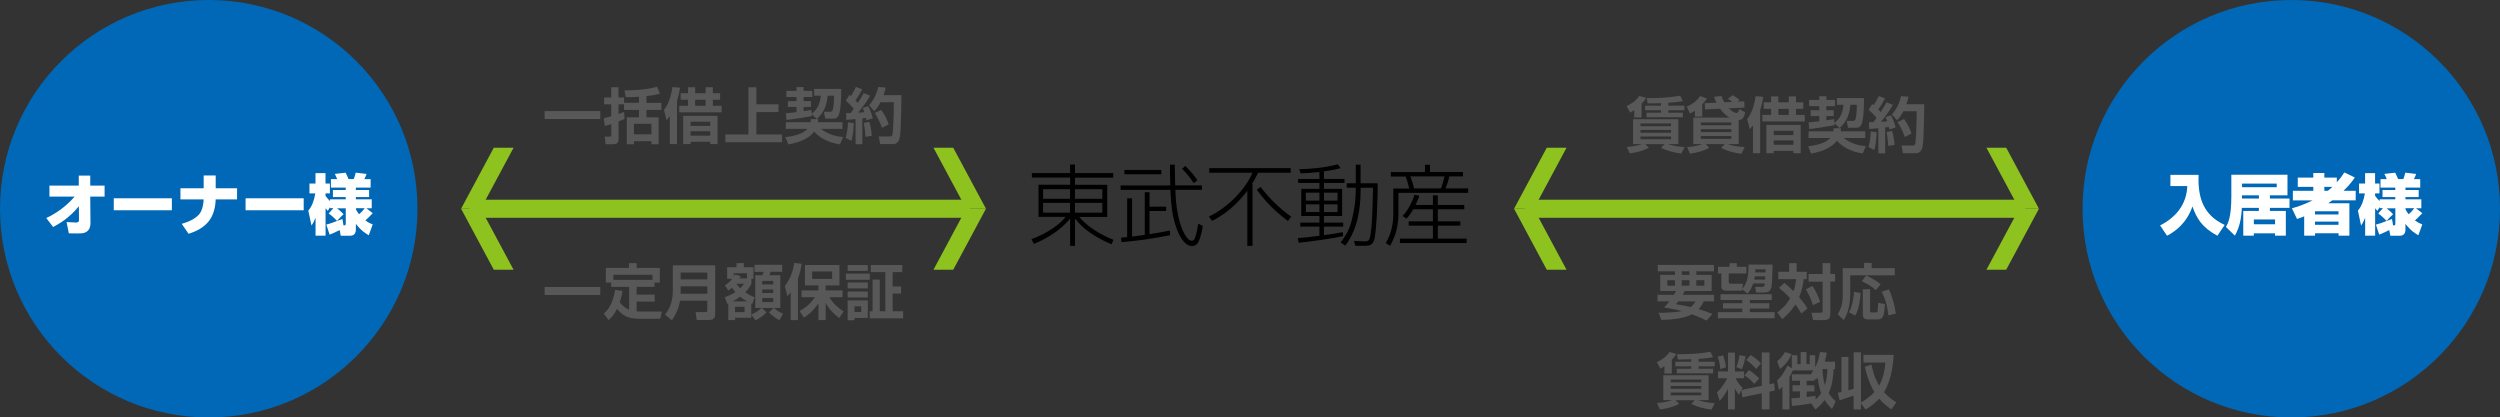 <?xml version="1.0" encoding="UTF-8"?><svg id="_レイヤー_2" xmlns="http://www.w3.org/2000/svg" viewBox="0 0 455.14 76"><rect x="0" y="0" width="455.14" height="76" fill="#333333" stroke="none"/><defs><style>.cls-1,.cls-2,.cls-3,.cls-4,.cls-5{stroke-width:0px;}.cls-2{fill:#585858;}.cls-3{fill:#8dc21f;}.cls-4{fill:#fff;}.cls-5{fill:#0068b6;}</style></defs><g id="_レイヤー_2-2"><circle class="cls-5" cx="38" cy="38" r="38"/><circle class="cls-5" cx="417.14" cy="38" r="38"/><path class="cls-4" d="m8.42,39.69c1.98-.91,3.73-2.25,5.17-3.9h-4.59v-2h5.34v-1.82h2.09v1.82h2.61v2h-2.61l.04,4.91c0,.1-.01.71-.34,1.14-.49.66-1.22.66-2.11.66-.55,0-1.03-.01-1.49-.02l-.41-2.05c.17.01,1.51.08,1.67.08.3,0,.59-.05.59-.44l-.02-2.52c-1.81,2.22-3.68,3.23-4.69,3.78l-1.24-1.63Z"/><path class="cls-4" d="m31.29,36.1v2.18h-10.58v-2.18h10.58Z"/><path class="cls-4" d="m37.08,34.27v-2.33h2.19v2.33h3.89v2.03h-3.9c0,.35-.05,2.35-1.14,3.83-.91,1.24-2.33,1.98-3.79,2.43l-1.24-1.81c1.31-.37,2.46-.92,3.18-1.75.72-.84.79-2.4.79-2.47v-.23s-4.21,0-4.21,0v-2.03h4.22Z"/><path class="cls-4" d="m55.29,36.1v2.18h-10.58v-2.18h10.58Z"/><path class="cls-4" d="m60.65,37.89h-.55v-.2l-.42.7c-.19-.2-.25-.28-.41-.48v5h-1.82v-3.27c-.36.88-.56,1.15-.74,1.42l-.58-2.72c.72-.83,1.08-1.96,1.27-3.13h-1.06v-1.8h1.1v-1.89h1.82v1.89h.8v1.8h-.8v.43c.35.5.77.91.83.97v-.32h2.85v-.41h-2.33v-1.29h2.33v-.43h-2.69v-1.55h1.13c-.12-.31-.25-.65-.43-.95l1.97-.22c.35.71.38.79.53,1.16h.96c.17-.43.26-.82.35-1.17l1.98.24c-.18.46-.26.67-.41.94h1.15v1.55h-2.69v.43h2.41v1.29h-2.41v.41h2.89v1.62h-.97l1.15.9c-.88.91-.91.95-1.34,1.31.61.46.97.59,1.34.73l-.72,1.98c-.42-.24-1.39-.8-2.35-2.08v1.08c0,.98-.72,1.09-1.07,1.09h-1.68l-.2-1.03c-1.04.52-1.48.68-1.83.83l-.6-1.83c.28-.08.56-.16.97-.29.29-.1,1.64-.63,1.96-.74l.2,1.18c.25,0,.41,0,.41-.32v-2.79h-1.58c.6.47.88.74,1.18,1.06l-1.21,1.22c-.42-.49-1.04-1.03-1.5-1.34l.82-.94Zm4.15.22c.2.44.5.79.58.89.47-.43.6-.55,1.02-1.1h-1.6v.22Z"/><path class="cls-4" d="m395.14,31.84h5.12c-.11,3.56.49,7.16,4.76,9.11l-1.33,1.97c-2.91-1.58-3.79-3.24-4.54-5.33-1.09,3.09-3.13,4.54-4.63,5.33l-1.26-1.88c2.96-1.5,4.84-3.92,4.95-7.17h-3.07v-2.03Z"/><path class="cls-4" d="m408.14,37.84c-.07,1.76-.38,3.53-1.27,5.06l-1.62-1.58c.4-.73.98-1.82.98-5.59v-3.92h10.22v3.75h-3.2v.58h3.57v1.7h-3.57v.56h2.9v4.51h-1.97v-.43h-3.86v.43h-1.92v-4.51h2.84v-.56h-3.11Zm3.11-1.7v-.58h-3.08v.58h3.08Zm-3.07-2.71v.65h6.31v-.65h-6.31Zm2.15,6.52v.88h3.86v-.88h-3.86Z"/><path class="cls-4" d="m417.25,37.92c.68-.19,1.97-.55,3.77-1.44h-3.59v-1.74h3.72v-.72h-2.83v-1.69h2.83v-.84h2.01v.84h2.27v.86c.72-.8,1.07-1.33,1.37-1.8l1.91.92c-.3.44-.84,1.25-2.05,2.42h2.21v1.74h-4.26c-.34.25-.53.38-.73.53h3.84v5.9h-1.97v-.43h-4.28v.43h-1.98v-3.51c-.48.19-.83.31-1.3.48l-.94-1.96Zm4.21,1.13h4.28v-.59h-4.28v.59Zm0,1.29v.59h4.28v-.59h-4.28Zm1.7-6.32v.72h.64c.43-.35.65-.55.83-.72h-1.46Z"/><path class="cls-4" d="m433.79,37.89h-.55v-.2l-.42.7c-.19-.2-.25-.28-.41-.48v5h-1.82v-3.27c-.36.88-.56,1.15-.74,1.42l-.58-2.72c.72-.83,1.08-1.96,1.27-3.13h-1.06v-1.8h1.1v-1.89h1.82v1.89h.8v1.8h-.8v.43c.35.5.77.91.83.97v-.32h2.85v-.41h-2.33v-1.29h2.33v-.43h-2.69v-1.55h1.13c-.12-.31-.25-.65-.43-.95l1.97-.22c.35.71.38.79.53,1.16h.96c.17-.43.26-.82.35-1.17l1.98.24c-.18.46-.26.67-.41.94h1.15v1.55h-2.69v.43h2.41v1.29h-2.41v.41h2.89v1.62h-.97l1.15.9c-.88.91-.91.95-1.34,1.31.61.46.97.59,1.34.73l-.72,1.98c-.42-.24-1.39-.8-2.35-2.08v1.08c0,.98-.72,1.09-1.07,1.09h-1.68l-.2-1.03c-1.04.52-1.48.68-1.83.83l-.6-1.83c.28-.08.56-.16.97-.29.29-.1,1.64-.63,1.96-.74l.2,1.18c.25,0,.41,0,.41-.32v-2.79h-1.58c.6.47.88.74,1.17,1.06l-1.21,1.22c-.42-.49-1.04-1.03-1.5-1.34l.82-.94Zm4.15.22c.2.44.5.79.58.89.47-.43.6-.55,1.02-1.1h-1.6v.22Z"/><polygon class="cls-3" points="179.5 38 175.9 38 169.94 26.89 173.54 26.89 179.5 38"/><polygon class="cls-3" points="173.54 49.11 169.94 49.11 175.9 38 179.5 38 173.54 49.11"/><polygon class="cls-3" points="371.2 38 367.6 38 361.64 26.89 365.24 26.89 371.2 38"/><polygon class="cls-3" points="365.24 49.11 361.64 49.11 367.6 38 371.2 38 365.24 49.11"/><polygon class="cls-3" points="275.64 38 279.24 38 285.2 49.11 281.6 49.11 275.64 38"/><polygon class="cls-3" points="281.6 26.89 285.2 26.89 279.24 38 275.64 38 281.6 26.89"/><polygon class="cls-3" points="83.94 38 87.54 38 93.5 49.11 89.9 49.11 83.94 38"/><polygon class="cls-3" points="89.9 26.89 93.5 26.89 87.54 38 83.94 38 89.9 26.89"/><path class="cls-2" d="m99.15,20.22h10.14v1.45h-10.14v-1.45Z"/><path class="cls-2" d="m113.62,19h-1.01v1.75c.55-.19.75-.26,1.02-.37l.07,1.27c-.21.1-.44.21-1.09.46v3.32c0,.58-.41.83-.88.83h-1.47l-.17-1.39h.94c.19,0,.26-.03.26-.22v-2.07c-.6.21-.88.28-1.18.34l-.19-1.39c.43-.11.76-.19,1.36-.36v-2.17h-1.29v-1.26h1.29v-1.85h1.32v1.85h1.02v.98h2.71v-1.11c-.65.06-1.28.08-2.41.08l-.24-1.23c.45,0,4.07-.02,5.94-.68l.53,1.27c-.37.1-1.02.29-2.46.45v1.23h2.71v1.29h-2.71v1.34h2.22v4.91h-1.31v-.56h-3.19v.56h-1.3v-4.91h2.22v-1.34h-2.72v-1Zm1.79,3.54v1.92h3.19v-1.92h-3.19Z"/><path class="cls-2" d="m121.93,21.15c-.27.38-.36.48-.57.71l-.48-1.83c.77-.97,1.33-2.52,1.53-4.18l1.4.12c-.08.48-.2,1.27-.56,2.4v7.86h-1.31v-5.08Zm3.32-5.26h1.31v1.08h1.9v-1.08h1.32v1.08h1.32v1.19h-1.32v1.1h1.6v1.19h-7.72v-1.19h1.6v-1.1h-1.34v-1.19h1.34v-1.08Zm5.38,5.2v5.14h-1.33v-.43h-3.58v.43h-1.34v-5.14h6.25Zm-4.91,1.06v.78h3.58v-.78h-3.58Zm0,1.75v.8h3.58v-.8h-3.58Zm.84-5.74v1.1h1.9v-1.1h-1.9Z"/><path class="cls-2" d="m137.7,15.89v3.1h4.03v1.42h-4.03v4.07h4.68v1.41h-10.33v-1.41h4.21v-8.59h1.44Z"/><path class="cls-2" d="m148.97,21.69c-.01.22-.02.34-.06.56h4.47v1.21h-3.92c1.25.95,2.33,1.32,4.03,1.49l-.58,1.33c-2.31-.31-3.89-1.4-4.7-2.33-1.11,1.57-3.45,2.13-4.69,2.34l-.54-1.32c1.23-.13,3.2-.53,4.03-1.51h-3.95v-1.21h4.51c.04-.21.04-.34.06-.56h1.34Zm-1.2-.9l.03.34c-2.53.44-2.81.48-4.61.71l-.13-1.23c.37-.02.64-.03,1.95-.19v-.95h-1.57v-1.06h1.57v-.75h-1.85v-1.12h1.85v-.69h1.29v.69h1.58v1.12h-1.58v.75h1.34v1.06h-1.34v.77c1.04-.15,1.17-.17,1.41-.21l.07.69c.96-.8,1.49-1.65,1.65-3.3h-1.21v-1.23h4.93c0,5.09-.59,5.4-1.4,5.4h-1.51l-.24-1.23h1.09c.26,0,.43-.11.51-.32.03-.08.24-.73.25-2.62h-1.18c-.14,1.54-.52,2.92-1.96,4.24l-.94-.88Z"/><path class="cls-2" d="m155.44,22.43c-.04,1-.15,2.25-.42,3.21l-1.06-.52c.26-.9.4-1.99.41-2.85l1.07.15Zm-1.41-1.84c.42,0,.62,0,.83-.01.2-.25.42-.55.57-.77-.42-.54-.9-1.03-1.45-1.46l.65-1.07c.15.11.2.15.29.21.46-.72.74-1.31.91-1.66l1.12.42c-.35.78-.99,1.74-1.21,2.02.12.12.23.24.43.48.59-.88.87-1.42,1.07-1.79l1.16.46c-.44.79-.9,1.51-2.17,3.09.33-.01.83-.04,1.13-.08-.13-.41-.2-.55-.3-.76l.99-.34c.17.32.51.95.86,2.2l-1.14.38c-.06-.22-.08-.32-.11-.45-.15.02-.54.08-.67.09v4.7h-1.23v-4.57c-.77.08-1.27.11-1.68.14l-.03-1.23Zm4.24,1.59c.32,1.11.43,2.24.45,2.54l-1.16.19c-.02-.52-.15-1.87-.31-2.54l1.01-.19Zm2.97-6.22c-.08.35-.17.76-.38,1.36h3.26c-.09,5.03-.12,7.33-.44,8.13-.08.18-.33.78-1.02.78h-2.42l-.26-1.39h1.96c.31,0,.46-.03.55-.35.04-.15.24-2.54.24-5.89h-2.42c-.48.94-.88,1.35-1.14,1.64l-.95-1.09c.67-.69,1.35-1.85,1.66-3.31l1.38.11Zm-.81,4.05c.51.69,1.03,1.61,1.36,2.63l-1.21.64c-.24-.69-.74-1.85-1.33-2.7l1.18-.57Z"/><path class="cls-1" d="m202.67,32.34h-6.96v1.31h5.87v5.85h-5.09c1.45,1.79,4.07,3.34,6.22,4.15l-.36.82c-4.43-1.86-6.06-3.94-6.64-4.7v4.99h-.89v-4.98c-1.62,2.05-4.17,3.64-6.59,4.62l-.45-.86c3.05-1.1,5.4-2.91,6.22-4.06h-4.93v-5.85h5.75v-1.31h-6.96v-.81h6.96v-1.55h.89v1.55h6.96v.81Zm-12.77,2.1v1.75h4.91v-1.75h-4.91Zm0,2.49v1.79h4.91v-1.79h-4.91Zm10.78-2.49h-4.98v1.75h4.98v-1.75Zm0,2.49h-4.98v1.79h4.98v-1.79Z"/><path class="cls-1" d="m213.87,29.97c.02,1.65.05,2.89.08,3.78h4.86v.81h-4.83c.05,1.24.16,4.3,1.13,6.87.13.32.92,2.39,1.83,2.39.23,0,.44-.05.61-.48.29-.78.47-1.79.58-2.63l.84.42c-.31,2.12-.81,2.96-.9,3.1-.29.44-.73.57-1.05.57-1.55,0-2.59-2.42-3.02-3.81-.6-1.87-.81-3.75-.92-6.42h-9.07v-.81h9.05c-.05-1.15-.06-2.63-.06-3.78h.87Zm-.87,12.85c-3.31.69-6.06,1.02-8.81,1.26l-.11-.81c.42-.03.68-.06,1.13-.11v-7.05h.89v6.96c.78-.1,1.55-.19,2.31-.31v-7.77h.87v2.63h3.02v.79h-3.02v4.22c1.5-.24,2.12-.34,3.72-.66v.84Zm-1.58-11.88v.79h-6.72v-.79h6.72Zm5.91,2.41c-.73-1.1-1.34-1.84-2.12-2.62l.58-.52c1.13,1.08,1.79,1.99,2.21,2.63l-.68.5Z"/><path class="cls-1" d="m220.1,39.42c3.49-1.65,6.71-5.07,7.92-7.97h-7.87v-.84h14.83v.84h-5.95c-.52,1.13-.9,1.76-1.13,2.1h.13v11.21h-.95v-10.02c-.94,1.24-3.04,3.81-6.42,5.48l-.57-.81Zm14.38.82c-2.49-1.89-3.89-3.31-5.67-5.69l.68-.52c1.58,2.07,3.44,3.91,5.59,5.41l-.6.79Z"/><path class="cls-1" d="m241.03,32.58h3.75v.73h-3.75v1.08h3.31v4.94h-3.31v1.2h3.51v.73h-3.51v1.55c1.37-.19,2.08-.27,3.43-.55l.08.73c-1.5.36-5.79.97-8.11,1.21l-.16-.86c1.44-.1,1.87-.15,3.94-.42v-1.66h-3.49v-.73h3.49v-1.2h-3.3v-4.94h3.3v-1.08h-3.88v-.73h3.88v-1.26c-2.02.21-2.86.23-3.41.24l-.27-.76c1.86-.03,4.65-.23,7.01-.89l.53.71c-.53.15-1.47.37-3.04.58v1.37Zm-.82,2.5h-2.47v1.44h2.47v-1.44Zm0,2.12h-2.47v1.41h2.47v-1.41Zm3.3-2.12h-2.47v1.44h2.47v-1.44Zm0,2.12h-2.47v1.41h2.47v-1.41Zm4.2-2.6c0,3.49-.6,7.27-2.8,10.12l-.84-.6c.47-.6,1.44-1.81,1.94-3.7.82-3.15.82-5.17.82-5.95v-.29h-1.65v-.81h1.65v-3.39h.87v3.39h3.09c.11,2.44-.23,9.23-.61,10.33-.32.9-.84,1.05-1.65,1.05h-1.78l-.24-.89,1.91.08c.21.02.65.03.86-.36.58-1.15.65-7.77.68-9.4h-2.25v.42Z"/><path class="cls-1" d="m259.42,31.31v-1.31h.92v1.31h6v.81h-2.47c-.1.55-.55,1.86-.7,2.18h4.12v.81h-12.7v3.77c0,1.41-.18,3.56-1.52,5.87l-.78-.5c1.29-2.13,1.37-4.41,1.37-5.28v-4.65h2.91c-.1-.45-.48-1.78-.68-2.18h-2.68v-.81h6.21Zm1.45,6v-1.75h.89v1.75h4.83v.79h-4.83v2.2h4.1v.78h-4.1v2.36h5.25v.81h-12.14v-.81h6v-2.36h-4.41v-.78h4.41v-2.2h-3.57c-.58.97-.91,1.33-1.26,1.7l-.69-.48c.97-1.02,1.76-2.54,2.17-3.88l.89.21c-.18.48-.32.86-.69,1.66h3.17Zm1.47-3.01c.19-.4.55-1.68.63-2.18h-6.19c.44,1.31.52,1.57.66,2.18h4.9Z"/><path class="cls-2" d="m99.15,52.25h10.14v1.45h-10.14v-1.45Z"/><path class="cls-2" d="m113.34,52.94c-.09.54-.23,1.25-.51,2.07.42.61.97,1.09,1.71,1.38v-4.16h-3.28v-.78h-.96v-2.67h4.2v-.88h1.41v.88h4.22v2.67h-.98v.78h-3.25v1.4h3.29v1.28h-3.29v1.78c.18.01.34.02.65.02h3.95l-.29,1.32h-3.88c-2.15,0-3.09-.69-3.98-1.8-.63,1.23-1.23,1.75-1.55,2.04l-.89-1.17c.44-.38,1.63-1.4,2.08-4.33l1.34.19Zm5.45-1.99v-.92h-7.12v.92h7.12Z"/><path class="cls-2" d="m128.78,54.74h-4.96c-.22,1.26-.74,2.5-1.5,3.56l-1.24-1.01c.55-.72,1.41-1.99,1.41-4.26v-4.72h7.72v8.62c0,.99-.12,1.33-1.4,1.33h-1.96l-.22-1.45h1.8c.33,0,.34-.12.34-.38v-1.69Zm-4.87-3.87h4.87v-1.25h-4.87v1.25Zm0,2.61h4.87v-1.35h-4.87v1.35Z"/><path class="cls-2" d="m131.94,54.08c.37-.12,1.07-.33,1.95-.91-.14-.17-.34-.38-.63-.79-.3.25-.46.38-.67.52l-.62-.97c.23-.13.74-.41,1.36-1.19h-.95v-2.08h1.71v-.75h1.33v.75h1.75v2.08h-.37v.95c-.18.32-.49.88-1.12,1.53.78.56,1.29.74,1.71.88l-.43,1.23c-.11-.04-.13-.05-.19-.08v2.01c.76-.32,1.25-.62,1.85-1.2h-1.12v-5.94h1.31c.09-.2.18-.47.21-.63h-1.66v-1.28h5.03v1.27h-2.09c-.08.24-.1.33-.22.64h1.98v5.94h-1.18c.68.6,1.28.88,1.68,1.07l-.67,1.17c-.22-.12-1.09-.58-1.88-1.42l.83-.81h-2.17l.87.77c-.24.28-.84.92-1.99,1.47l-.77-1.03v.58h-2.95v.41h-1.24v-3.01q-.08.03-.17.07l-.47-1.23Zm4.1.79c-.7-.38-1.05-.66-1.29-.86-.41.31-.83.57-1.38.86h2.66Zm-.04-4.2v-.92h-2.42v.64c.09-.15.12-.21.2-.42l1.07.3c-.09.21-.12.26-.2.41h1.35Zm-2.18,5.18v.98h1.73v-.98h-1.73Zm.23-4.2c.33.45.55.66.71.83.36-.34.52-.57.68-.83h-1.4Zm4.72-.51v.64h2v-.64h-2Zm0,1.56v.64h2v-.64h-2Zm0,1.55v.74h2v-.74h-2Z"/><path class="cls-2" d="m143.94,53.24c-.25.31-.34.41-.59.67l-.47-1.84c1.33-1.66,1.63-3.65,1.71-4.2l1.36.15c-.08.5-.23,1.47-.68,2.71v7.55h-1.32v-5.04Zm1.61,3.39c.56-.31,1.75-.96,2.81-2.52h-2.44v-1.24h3.08v-.91h-2.46v-3.72h6.29v3.72h-2.52v.91h3.08v1.24h-2.41c.88,1.38,1.79,2.06,2.6,2.58l-.8,1.22c-.48-.37-1.57-1.2-2.46-2.74v3.1h-1.31v-3.07c-1.17,1.71-2.18,2.33-2.65,2.62l-.79-1.2Zm2.31-7.21v1.36h3.64v-1.36h-3.64Z"/><path class="cls-2" d="m154,49.82h4.35v1.11h-4.35v-1.11Zm.32-1.57h3.67v1.07h-3.67v-1.07Zm0,3.18h3.67v1.08h-3.67v-1.08Zm0,1.64h3.67v1.09h-3.67v-1.09Zm0,1.62h3.67v3.19h-2.42v.42h-1.25v-3.61Zm1.25,1.07v1.04h1.22v-1.04h-1.22Zm5.61-6.22h-2.65v-1.29h5.74v1.29h-1.76v2.62h1.54v1.28h-1.54v3.22h1.91v1.3h-6.09v-1.3h.53v-5.76h1.31v5.76h1.01v-7.12Z"/><path class="cls-2" d="m297.53,20.04c-.34.23-.53.34-.75.45l-.65-1.17c.76-.35,1.73-.96,2.31-1.86l1.25.36c-.19.32-.31.52-.83,1.06v2.5h-1.34v-1.34Zm-1.36,6.71c1.2-.07,2.22-.32,2.73-.52h-1.59v-4.53h8.25v4.53h-1.89c1.17.42,2.42.5,3.01.54l-.58,1.19c-1.29-.18-2.32-.41-3.71-1.03l.66-.69h-3.52l.67.65c-.43.23-1.52.8-3.51,1.03l-.52-1.17Zm2.49-4.27v.5h5.56v-.5h-5.56Zm0,1.17v.51h5.56v-.51h-5.56Zm0,1.19v.51h5.56v-.51h-5.56Zm3.73-6.06c-.64.03-1.32.04-2.43.04l-.15-.95c.7,0,3.81.01,6.07-.45l.5.99c-.44.08-1.2.22-2.65.3v.53h2.93v.83h-2.93v.44h2.65v.84h-6.62v-.84h2.64v-.44h-2.89v-.83h2.89v-.46Z"/><path class="cls-2" d="m308.57,20.16c-.48.32-.72.42-.9.5l-.59-1.26c1.2-.46,1.88-1.13,2.45-1.92l1.23.46c-.18.26-.37.55-.86,1.07v2.22h-1.33v-1.07Zm6.13-.44c.34.32,1,.85,1.47.85.31,0,.44-.57.47-.71l1.08.58c-.14.85-.48,1.41-1.18,1.43v4.36h-1.95c.46.2,1.27.47,3.03.53l-.55,1.23c-1.91-.22-2.94-.66-3.72-1.08l.66-.68h-3.45l.6.68c-.83.51-2.12.88-3.49,1.07l-.52-1.21c1.56-.08,2.57-.46,2.78-.54h-1.65v-4.82h6.6c-.88-.48-1.41-1.16-1.73-1.62l-2.74.13-.05-1.13,2.13-.1c-.2-.43-.32-.73-.44-1.07l1.35-.14c.14.35.3.73.52,1.14l1.45-.07c-.43-.35-.64-.47-.81-.57l.87-.65c.53.29.81.48,1.29.88l-.35.3,1.18-.05.05,1.12-2.92.14Zm-5.05,2.57v.52h5.54v-.52h-5.54Zm0,1.22v.53h5.54v-.53h-5.54Zm0,1.25v.53h5.54v-.53h-5.54Z"/><path class="cls-2" d="m319.13,22.81c-.28.38-.36.48-.57.71l-.48-1.83c.77-.97,1.33-2.52,1.53-4.18l1.4.12c-.08.48-.2,1.27-.56,2.4v7.86h-1.31v-5.08Zm3.32-5.26h1.31v1.08h1.9v-1.08h1.32v1.08h1.32v1.19h-1.32v1.1h1.59v1.19h-7.72v-1.19h1.59v-1.1h-1.34v-1.19h1.34v-1.08Zm5.38,5.2v5.14h-1.33v-.43h-3.58v.43h-1.34v-5.14h6.25Zm-4.91,1.06v.78h3.58v-.78h-3.58Zm0,1.75v.8h3.58v-.8h-3.58Zm.84-5.74v1.1h1.9v-1.1h-1.9Z"/><path class="cls-2" d="m335.17,23.35c-.01.22-.02.34-.06.56h4.47v1.21h-3.92c1.25.95,2.33,1.32,4.03,1.49l-.58,1.33c-2.31-.31-3.89-1.4-4.7-2.33-1.11,1.57-3.45,2.13-4.69,2.34l-.54-1.32c1.23-.13,3.2-.53,4.03-1.51h-3.95v-1.21h4.51c.04-.21.04-.34.05-.56h1.34Zm-1.2-.9l.03.34c-2.53.44-2.8.48-4.61.71l-.13-1.23c.37-.02.64-.03,1.95-.19v-.95h-1.57v-1.06h1.57v-.75h-1.85v-1.12h1.85v-.69h1.29v.69h1.58v1.12h-1.58v.75h1.34v1.06h-1.34v.77c1.04-.15,1.17-.17,1.41-.21l.07.69c.96-.8,1.49-1.65,1.65-3.3h-1.21v-1.23h4.93c0,5.09-.59,5.4-1.4,5.4h-1.51l-.24-1.23h1.09c.26,0,.43-.11.51-.32.03-.08.24-.73.25-2.62h-1.18c-.14,1.54-.52,2.92-1.96,4.24l-.93-.88Z"/><path class="cls-2" d="m341.65,24.09c-.04,1-.15,2.25-.42,3.21l-1.06-.52c.26-.9.4-1.99.41-2.85l1.07.15Zm-1.41-1.84c.42,0,.62,0,.83-.01.2-.25.42-.55.57-.77-.42-.54-.9-1.03-1.45-1.46l.65-1.07c.15.11.2.15.29.21.46-.72.74-1.31.91-1.66l1.12.42c-.35.78-.99,1.74-1.21,2.02.12.12.23.24.43.48.59-.88.87-1.42,1.07-1.79l1.16.46c-.44.79-.9,1.51-2.17,3.09.33-.01.83-.04,1.13-.08-.13-.41-.2-.55-.3-.76l.99-.34c.17.32.51.95.86,2.2l-1.14.38c-.06-.22-.08-.32-.11-.45-.15.02-.54.08-.67.09v4.7h-1.23v-4.57c-.77.08-1.27.11-1.68.14l-.03-1.23Zm4.24,1.59c.32,1.11.43,2.24.45,2.54l-1.16.19c-.02-.52-.15-1.87-.31-2.54l1.01-.19Zm2.97-6.22c-.08.35-.17.76-.38,1.36h3.26c-.09,5.03-.12,7.33-.44,8.13-.08.18-.33.78-1.02.78h-2.42l-.26-1.39h1.96c.31,0,.46-.03.55-.35.04-.15.24-2.54.24-5.89h-2.42c-.48.94-.88,1.35-1.14,1.64l-.95-1.09c.67-.69,1.35-1.85,1.66-3.31l1.38.11Zm-.81,4.05c.51.69,1.03,1.61,1.36,2.63l-1.21.64c-.24-.69-.74-1.85-1.33-2.7l1.18-.57Z"/><path class="cls-2" d="m304.75,53.67c.15-.26.24-.42.39-.69h-2.89v-2.94h2.7v-.64h-3.14v-1.17h10.23v1.17h-3.21v.64h2.79v2.94h-4.93c-.08.18-.14.32-.35.69h5.72v1.19h-1.88c-.17.35-.38.82-.93,1.41.89.26,1.66.55,2.51.89l-1.07,1.2c-.59-.29-1.54-.74-2.67-1.14-1.25.69-3.48.99-5.58,1.02l-.47-1.3c1.42.01,2.77-.06,4.25-.3-.58-.15-1.45-.37-3.27-.67.3-.3.59-.6.99-1.11h-2.17v-1.19h2.99Zm-1.2-1.66h1.39v-1h-1.39v1Zm2,2.85c-.2.25-.22.29-.42.53.85.13,1.83.3,2.7.51.5-.42.68-.75.85-1.03h-3.12Zm.62-4.82h1.41v-.64h-1.41v.64Zm0,1.97h1.41v-1h-1.41v1Zm2.65,0h1.47v-1h-1.47v1Z"/><path class="cls-2" d="m322.56,53.57v1.05h-3.99v.58h3.54v.97h-3.54v.65h4.52v1.12h-10.34v-1.12h4.44v-.65h-3.51v-.97h3.51v-.58h-3.95v-1.05h9.32Zm-5.39-.89l-.03.24h-2.86c-.83,0-.9-.42-.9-1v-2.13h-.61v-1.22h2.1v-.65h1.33v.65h1.74v1.22h-3.21v1.39c0,.47.03.47.52.47h2.07l-.13.92c1.07-1.13,1.18-3.01,1.13-4.4h4.39c-.08,3.32-.09,3.85-.33,4.44-.27.65-.96.65-1.38.65h-1.27l-.2-1.04h1.12c.54,0,.55,0,.63-.62h-2.1c-.36,1.1-.83,1.64-1.01,1.86l-1-.78Zm4.17-1.78c.01-.09.03-.52.03-.59h-1.9c-.04.31-.08.45-.1.59h1.97Zm-1.78-1.87c0,.29-.01.4-.02.56h1.87c0-.11,0-.15.02-.56h-1.87Z"/><path class="cls-2" d="m324.85,51.5c.43.34.94.77,1.67,1.51.07-.18.34-.94.48-2.19h-3.25v-1.34h1.98v-1.57h1.36v1.57h1.85v1.34h-.57c-.12,1.12-.32,2.09-.83,3.3.17.19,1,1.11,1.52,2.05l-1.12.9c-.56-.95-1.01-1.53-1.08-1.63-.78,1.21-1.52,1.94-2.38,2.66l-.92-1.2c.44-.34,1.53-1.17,2.35-2.6-.89-1.01-1.72-1.64-2.04-1.88l.96-.92Zm5.12.55c.65.99,1.04,1.9,1.4,2.88l-1.31.63c-.22-.69-.68-1.93-1.3-2.88l1.21-.63Zm3.25-4.15v1.97h.87v1.4h-.87v5.84c0,.91-.31,1.16-1.29,1.16h-1.84l-.3-1.34h1.61c.42,0,.42-.06.42-.35v-5.3h-2.56v-1.4h2.56v-1.97h1.4Z"/><path class="cls-2" d="m339.38,47.87h1.36v.95h4.21v1.31h-8.11v3.56c0,1.51-.34,3.31-1.18,4.58l-1.08-1.06c.58-1.01.9-1.89.9-3.39v-5.01h3.88v-.95Zm-.64,5.47c-.09,1.16-.31,2.95-.97,4.11l-1.16-.59c.77-1.42.89-3.22.92-3.73l1.2.21Zm1.01-3.19c.68.32,1.65.8,2.63,1.61l-.88,1.07c-.77-.73-1.45-1.11-2.56-1.63l.81-1.04Zm-.61,2.51h1.32v3.96c0,.2.1.26.31.26h.75c.11,0,.23-.02.28-.15.08-.23.12-1.29.13-1.61l1.24.25c-.15,1.89-.24,2.78-1.3,2.78h-1.83c-.21,0-.9-.05-.9-.84v-4.67Zm4.74.02c.7,1.47,1.1,3.21,1.27,4.42l-1.36.32c-.22-1.8-.42-2.66-1.22-4.31l1.32-.43Z"/><path class="cls-2" d="m303.03,66.66c-.34.23-.53.34-.75.45l-.65-1.17c.76-.35,1.73-.96,2.31-1.86l1.25.36c-.19.32-.31.52-.83,1.06v2.5h-1.34v-1.34Zm-1.36,6.71c1.2-.07,2.22-.32,2.73-.52h-1.59v-4.53h8.25v4.53h-1.89c1.17.42,2.42.5,3.01.54l-.58,1.19c-1.29-.18-2.32-.41-3.71-1.03l.66-.69h-3.52l.67.65c-.43.23-1.52.8-3.51,1.03l-.52-1.17Zm2.49-4.27v.5h5.56v-.5h-5.56Zm0,1.17v.51h5.56v-.51h-5.56Zm0,1.19v.51h5.56v-.51h-5.56Zm3.73-6.06c-.64.03-1.32.04-2.43.04l-.15-.95c.7,0,3.81.01,6.07-.45l.5.99c-.44.08-1.2.22-2.65.3v.53h2.93v.83h-2.93v.44h2.65v.84h-6.62v-.84h2.64v-.44h-2.89v-.83h2.89v-.46Z"/><path class="cls-2" d="m317.01,71.04l-.44.83c-.4-.54-.66-1.03-.73-1.16v3.83h-1.25v-3.76c-.51,1.02-.96,1.59-1.52,2.21l-.48-1.57c1.07-.98,1.63-2.1,1.85-2.55h-1.67v-1.24h1.83v-3.44h1.25v3.44h1.67v1.24h-1.55c.5.95.97,1.43,1.28,1.75l-.21.38,3.7-.77v-6.06h1.41v5.78l.85-.18.13,1.32-.98.21v3.23h-1.41v-2.94l-3.53.73-.19-1.28Zm-3.31-6.36c.12.35.43,1.21.52,2.18l-1.04.34c-.04-.99-.29-1.74-.47-2.27l1-.25Zm4.11.21c-.11.58-.4,1.65-.7,2.32l-.99-.38c.34-.82.5-1.68.56-2.19l1.13.24Zm.58,2.48c.7.42,1.33.95,1.88,1.52l-.9,1.01c-.74-.88-1.34-1.28-1.78-1.55l.8-.98Zm.32-2.74c1.03.61,1.58,1.2,1.89,1.53l-.89,1.01c-.58-.69-1.13-1.17-1.8-1.63l.8-.91Z"/><path class="cls-2" d="m326.18,64.47c-.41.98-1.14,1.96-2.11,2.71l-.54-1.41c.51-.35,1.05-.98,1.43-1.68l1.22.38Zm3.55,8.97c-1.66.31-3.03.43-3.5.47l-.09-1.39c.23-.01,1.19-.09,1.55-.12v-1.14h-1.35v-1.12h1.35v-.83h-1.46v-1.16h3.6l-.11-.13c.14-.17.26-.31.45-.59h-3.77c-.21.51-.4.88-.63,1.26v5.85h-1.27v-4.13c-.29.3-.42.42-.63.59l-.34-1.75c.9-.74,1.51-1.91,1.86-2.68l.82.45v-2.35h1.02v1.62h.59v-2.19h1.06v2.19h.59v-1.62h1v2.19c.14-.27.68-1.33.86-2.78l1.25.13c-.07.4-.17.94-.36,1.64h1.86v1.33h-.26c-.03.79-.15,2.87-.9,4.4.49.77.99,1.22,1.28,1.47l-.67,1.43c-.41-.42-.87-.9-1.34-1.65-.68.92-1.3,1.42-1.68,1.72l-.78-1.12Zm.65-4.54v.42h-1.46v.83h1.4v1.12h-1.4v1.01c.78-.09,1.14-.14,1.62-.22v.69c.51-.46.79-.85,1.01-1.17-.13-.34-.4-1.03-.65-2.83-.18.24-.19.25-.32.4l-.2-.25Zm1.41-1.71c.03.71.11,1.83.46,2.95.37-1.21.42-2.35.44-2.95h-.9Z"/><path class="cls-2" d="m334.59,71.5c.26-.04.34-.07.66-.13v-6.39h1.26v6.09c.37-.11.62-.18.96-.29v-6.63h1.33v9.13c.54-.32,1.52-.9,2.44-1.91-.17-.25-1.1-1.82-1.75-4.61l1.23-.4c.36,1.91.9,3.05,1.39,3.84.51-.88.98-2.21,1.14-4.2h-4v-1.39h5.51c-.07,1.26-.34,4.44-1.76,6.8.89,1,1.74,1.52,2.23,1.83l-.87,1.3c-.52-.35-1.42-.98-2.24-1.96-1.14,1.2-2.05,1.71-2.5,1.97l-.83-1.16v1.14h-1.33v-2.51c-.59.21-1.67.59-2.55.85l-.33-1.38Z"/><rect class="cls-3" x="85.47" y="36.36" width="91.13" height="3.29"/><rect class="cls-3" x="277.59" y="36.36" width="91.13" height="3.29"/></g></svg>